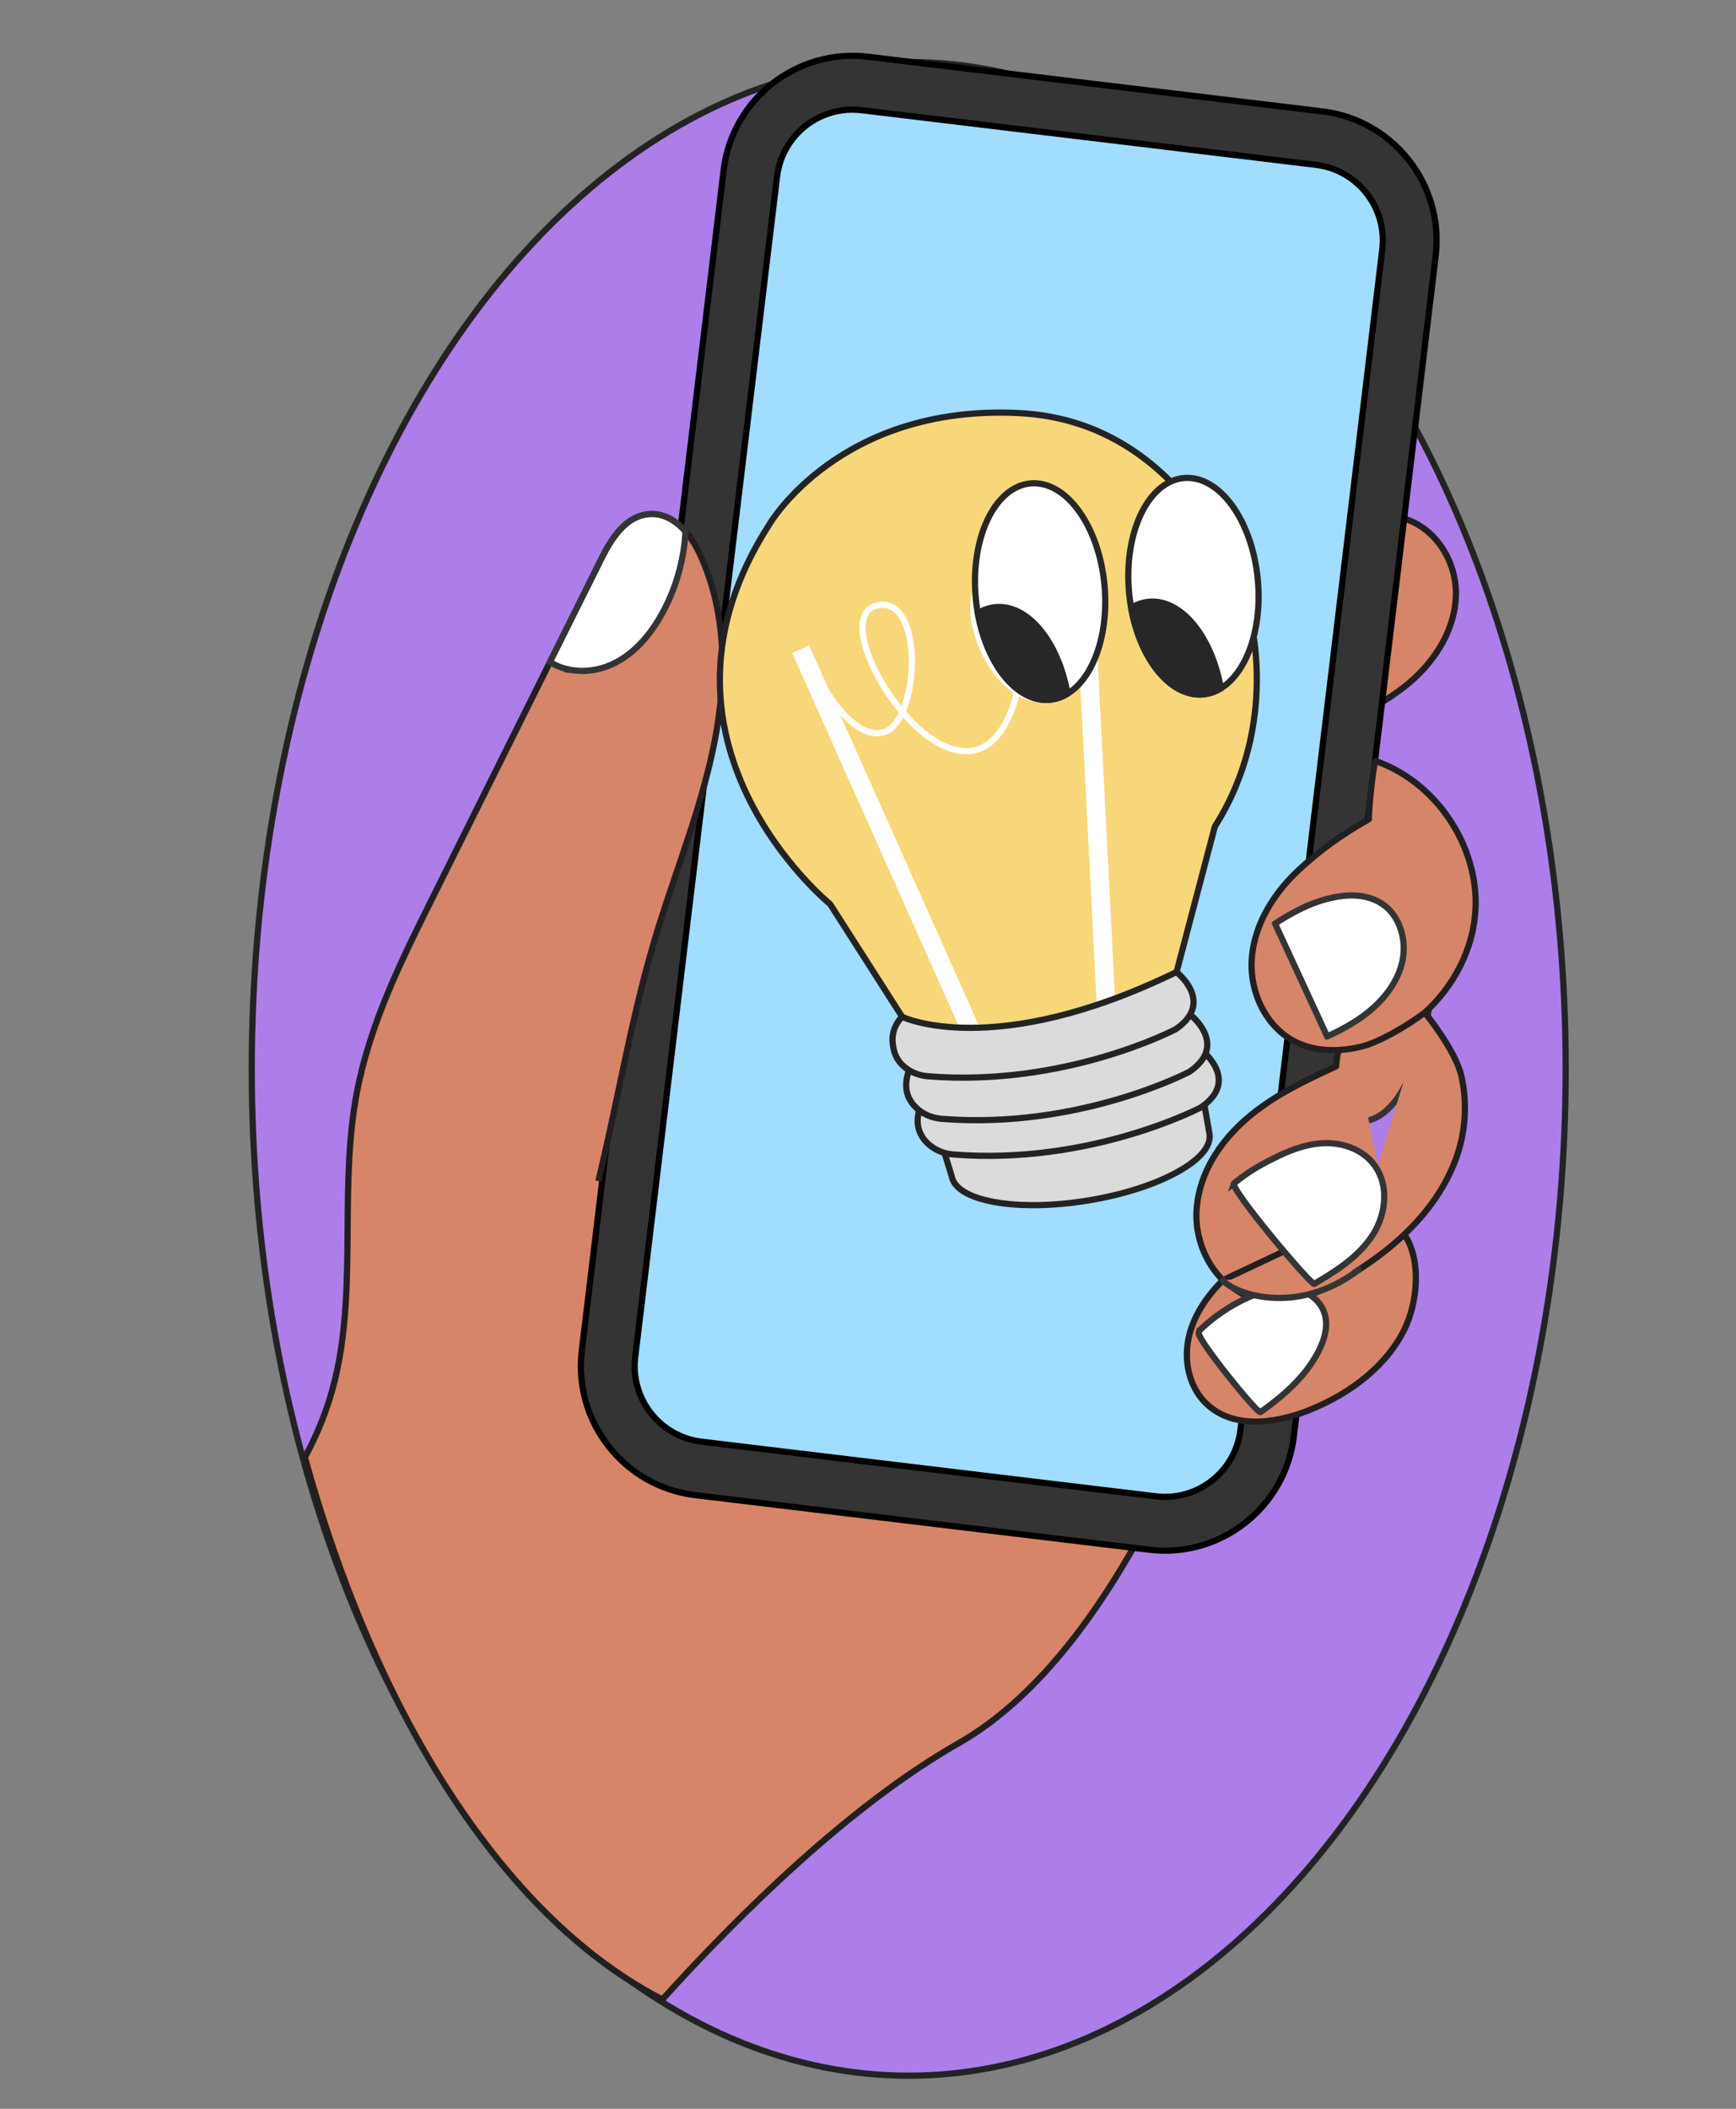 <?xml version="1.0" encoding="UTF-8"?>
<svg xmlns="http://www.w3.org/2000/svg" xmlns:xlink="http://www.w3.org/1999/xlink" width="280" height="340" viewBox="0 0 280 340">
  <rect x="0" y="0" width="280" height="340" fill="#808080" stroke="none"/>
  <defs>
    <clipPath id="clippath">
      <rect x="50.25" y="76.008" width="224.898" height="107" rx="16.595" ry="16.595" transform="translate(14.702 275.591) rotate(-83.147)" style="fill:none; stroke-width:0px;"></rect>
    </clipPath>
  </defs>
  <g id="Calque_3">
    <ellipse cx="146.567" cy="172.331" rx="105.963" ry="162.331" style="fill:#ad7eea; stroke:#232323; stroke-linecap:round; stroke-linejoin:round;"></ellipse>
  </g>
  <g id="Calque_2">
    <path d="m194.486,226.232l-18.737-47.107-73.737-35.266-14.747,57.066-37.229,37.091c11.851,40.82,32.285,71.732,56.801,84.358,12.275-13.579,30.147-31.28,47.754-41.3,25.345-14.424,38.543-54.843,39.896-54.843Z" style="fill:#d78568; stroke:#221f20; stroke-miterlimit:10;"></path>
    <path d="m223.175,125.46c-.976.361-1.622,1.234-2.17,2.084-3.842,5.964-5.679,12.965-6.3,19.97-.621,7.006-.076,14.066.547,21.085.251,2.827.516,5.657,1.043,8.452.216,1.146.534,2.378,1.483,3.115,1.521,1.181,3.836.471,5.335-.704,2.083-1.633,3.407-3.981,4.432-6.365,2.897-6.74,3.773-14.165,3.554-21.478-.176-5.876-1.038-11.716-2.03-17.519-.296-1.735-.045-3.961-.648-5.609-.681-1.86-3.122-3.816-5.246-3.031Z" style="fill:#d78568; stroke:#343434; stroke-linecap:round; stroke-linejoin:round;"></path>
    <path d="m234.824,96.001c-.117,5.024-2.879,10.172-7.576,14.125-4.13,3.473-9.058,5.655-13.823,7.766-.181.079-.379.108-.57.085-.167-.02-.326-.079-.469-.173-.311-.202-.496-.549-.491-.919.067-6.784-.828-12.226-1.863-18.53-.265-1.614-.538-3.284-.805-5.039-.043-.282.027-.57.193-.802,1.668-2.303,3.753-4.916,6.561-6.828,2.987-2.031,6.433-2.878,9.454-2.326,5.407.988,9.532,6.539,9.389,12.64Z" style="fill:#d78568; stroke-width:0px;"></path>
    <path d="m212.855,117.978c-.167-.02-.326-.079-.469-.173-.311-.202-.496-.549-.491-.919.067-6.784-.828-12.226-1.863-18.53-.265-1.614-.538-3.284-.805-5.039-.043-.282.027-.57.193-.802,1.668-2.303,3.753-4.916,6.561-6.828,2.987-2.031,6.433-2.878,9.454-2.326,5.407.988,9.532,6.539,9.389,12.64-.117,5.024-2.879,10.172-7.576,14.125-4.13,3.473-9.058,5.655-13.823,7.766-.181.079-.379.108-.57.085Z" style="fill:none; stroke:#221f20; stroke-miterlimit:10;"></path>
    <rect x="50.25" y="76.008" width="224.898" height="107" rx="16.595" ry="16.595" transform="translate(14.702 275.591) rotate(-83.147)" style="fill:#a1ddff; stroke-width:0px;"></rect>
    <path d="m185.405,249.865l-73.283-8.808c-11.46-1.377-19.663-11.821-18.285-23.282L116.713,27.437c1.377-11.46,11.821-19.663,23.281-18.286l73.283,8.808c11.46,1.377,19.663,11.821,18.285,23.282l-22.876,190.339c-1.377,11.46-11.821,19.663-23.281,18.286ZM138.959,17.766c-6.71-.806-12.825,3.996-13.631,10.706l-22.876,190.339c-.806,6.71,3.996,12.825,10.706,13.631l73.283,8.808c6.71.806,12.825-3.996,13.631-10.706l22.876-190.339c.806-6.71-3.996-12.825-10.706-13.631l-73.283-8.808Z" style="fill:#343434; stroke:#000; stroke-miterlimit:10;"></path>
    <path d="m96.511,190.426c1.173-4.849,2.223-9.805,3.238-14.599,1.698-8.029,3.455-16.33,5.835-24.302,1.091-3.656,2.344-7.346,3.557-10.913,2.137-6.293,4.347-12.802,5.779-19.437,2.673-12.382,1.998-23.067-2.005-31.757-.679-1.475-1.47-2.724-2.346-3.721-.667-.765-1.383-1.382-2.133-1.841l-.004-.003c-1.097-.674-2.271-1.008-3.473-.971-3.934.126-6.31,3.898-7.941,7.169l-7.334,14.723-.978,1.963-19.024,38.187c-4.928,9.893-10.024,20.123-12.135,31.275-1.371,7.246-1.428,14.73-1.482,21.97-.062,8.145-.126,16.568-2.095,24.514-1.061,4.283-2.689,8.411-4.8,12.275,1.384,5.005,2.896,9.866,4.527,14.571" style="fill:#d78568; stroke:#221f20; stroke-miterlimit:10;"></path>
    <path d="m218.365,169.002c-.751.136-1.572.241-2.433.287-.24.809-.382,1.685-.431,2.641-4.842,2.22-9.804,4.56-14.021,8.075-4.992,4.164-7.991,9.362-8.454,14.652-.005.039-.009.078-.012.117-.077.954-.058,1.904.045,2.836.384,3.397,1.916,6.55,4.186,8.784-0.0 0-0.0 0-0.0 0.0 0.0 0.0 0.0 0.0.001.001-2.608,2.607-4.362,5.332-5.221,8.115-.043.137-.084.275-.122.413-.314,1.132-.467,2.281-.473,3.406-.018,3.057,1.062,5.954,3.057,7.903,1.508,1.476,3.283,2.295,5.124,2.683.372.08.749.14,1.128.186.781.094,1.566.12,2.337.094,3.173-.106,6.137-1.075,7.812-1.734,3.706-1.461,6.95-3.367,9.608-5.611,2.657-2.244,4.727-4.826,6.081-7.636,1.994-4.14,2.71-10.771.108-14.905-.059-.095-.12-.186-.182-.276-.527.498-1.074.99-1.641,1.475m-5.01-4.774-22.606,10.66c.031.1,3.337,2.656,4.4,2.752.82.074,1.584.445,2.414.545,3.822.459,8.199-.812,13.293-3.849,2.803-1.671,5.308-3.452,7.507-5.334.567-.485,1.114-.977,1.641-1.475,3.918-3.712,6.706-7.796,8.334-12.213,1.55-4.209,1.862-8.938.878-13.315-.948-4.215-5.91-10.249-5.91-10.249,4.687-4.231,7.822-10.232,8.173-16.533.573-10.3-6.341-20.624-16.082-24.017-.339-.118-1.18,8.086-1.102,9.373-4.209,2.395-7.884,4.937-11.506,8.359-2.268,2.146-4.067,4.519-5.323,6.986-.648,1.265-1.152,2.554-1.501,3.851-.264.971-.442,1.946-.533,2.918-.536,5.808,2.359,11.482,7.038,13.802.516.255,1.039.467,1.565.64.865.286,1.739.468,2.598.571.456.055.911.088,1.357.1.492.017.973.009,1.443-.015q0-0.0 0-0c.861-.046,1.681-.151,2.432-.287.336-.06.658-.125.963-.196,3.186-.725,7.873-3.585,10.477-5.55m-8.584,2.725" style="fill:#d78568; stroke:#221f20; stroke-linecap:round; stroke-linejoin:round;"></path>
    <path d="m226.091,155.417c.913-3.529-.192-7.37-2.689-9.34-4.474-3.529-11.366-.633-13.369.337-1.518.736-2.978,1.568-4.374,2.494-.001.003-.002.005-.004.008l8.403,18.182c.006 0.0.012.001.018.001,1.991-.919,3.928-1.948,5.689-3.215,3.277-2.36,5.523-5.366,6.326-8.467Z" style="fill:#fff; stroke:#343434; stroke-miterlimit:10;"></path>
    <path d="m92.639,108.096c1.904.229,3.941-.055,5.849-.886,3.103-1.35,5.795-3.96,8.005-7.763,1.867-3.212,3.131-6.804,3.726-10.493.176-1.078.291-2.168.35-3.256l-0-0c-.667-.765-1.383-1.382-2.133-1.841l-.004-.003c-1.097-.674-2.271-1.008-3.473-.971-3.934.126-6.31,3.898-7.941,7.169l-7.334,14.723-.978,1.963c.612.385,1.275.693,1.974.922.629.209,1.287.354,1.96.435Z" style="fill:#fff; stroke:#343434; stroke-miterlimit:10;"></path>
    <path d="m193.345,214.89c.034-.124.071-.247.109-.371,1.097-1.061,2.281-2.031,3.538-2.894l.002-.002c1.287-.889,2.647-1.664,4.062-2.315.437-.201.878-.391,1.325-.567.464-.182 1-.384,1.592-.561l.002 0c.925-.277,1.982-.502,3.091-.528l.002 0c.404-.009.814.007,1.228.057l.052.006c.196.026.392.057.582.099.376.079.74.185,1.089.322.561.215,1.08.498,1.547.84l.002 0c.885.642,1.571,1.488,1.947,2.455.672,1.731.435,3.793-.702,6.131-1.495,3.075-3.819,5.579-6.362,7.705-1.034.864-2.102,1.665-3.166,2.417-.687.024-10.222-11.779-9.942-12.795Z" style="fill:#fff; stroke:#343434; stroke-miterlimit:10;"></path>
    <path d="m197.245,206.395c1.564,2.098,11.815,5.994,21.905-1.662" style="fill:#d78568; stroke:#343434; stroke-linecap:round; stroke-linejoin:round;"></path>
    <path d="m199.046,190.774c2.486-1.935,3.625-2.632,6.467-4.055,2.097-1.051,4.899-2.273,7.956-2.401,3.238-.135,6.219,1.074,7.976,3.236,1.783,2.196,2.111,4.981,1.603,7.509-.148.739-.368,1.454-.644,2.128-.188.465-.403.908-.64,1.325-1.389,2.442-3.467,4.306-5.6,5.82-.768.548-1.544,1.05-2.295,1.517-.441.274-.888.545-1.331.81-.185.112-.369.221-.551.331-.48.287-13.82-15.536-12.941-16.221Z" style="fill:#fff; stroke:#343434; stroke-miterlimit:10;"></path>
    <path d="m191.345,161.621l3.733,21.182c.665,4.059-8.105,8.875-19.587,10.754-11.482,1.881-21.33.114-21.994-3.945l-6.434-20.783,44.282-7.208Z" style="fill:#dbdbdb; stroke:#232323; stroke-linecap:round; stroke-linejoin:round;"></path>
    <path d="m189.766,156.727l6.18-23.466c10.653-16.782,5.54-34.165,5.54-34.165,0,0-8.549-31.104-37.176-32.499-28.929-1.409-40.196,17.908-40.196,17.908-22.583,34.966,9.766,61.25,9.766,61.25l11.579,18.105s7.215,9.235,25.35,3.386c18.136-5.849,18.956-10.519,18.956-10.519Z" style="fill:#f7d779; stroke:#232323; stroke-linecap:round; stroke-linejoin:round;"></path>
    <line x1="157.76" y1="168.737" x2="129.145" y2="104.683" style="fill:none; stroke:#fff; stroke-miterlimit:10; stroke-width:3px;"></line>
    <line x1="178.485" y1="163.759" x2="174.888" y2="93.697" style="fill:none; stroke:#fff; stroke-miterlimit:10; stroke-width:3px;"></line>
    <path d="m130.83,106.986s5.631,12.536,11.577,11.108c5.946-1.428,6.82-22.339-.985-20.465-7.804,1.875,5.909,25.702,15.82,23.322,9.911-2.38,9.45-29.391,2.513-27.725-6.937,1.666.162,21.58,9.701,19.289,5.119-1.229,5.613-15.273,5.613-15.273" style="fill:none; stroke:#fff; stroke-miterlimit:10;"></path>
    <path d="m153.712,186.13c-1.487-.119-2.911-.7-4.009-1.709-.966-.888-1.793-2.193-1.679-4.029.259-4.195,3.536-4.284,3.536-4.284,0,0,12.621,2.137,36.489-4.594,0,0,4.838-1.514,5.768-2.184,0,0,6.282,4.842-.114,9.214,0,0-17.791,9.37-39.99,7.588Z" style="fill:#dbdbdb; stroke:#232323; stroke-linecap:round; stroke-linejoin:round;"></path>
    <path d="m151.858,180.382c-1.487-.119-2.911-.7-4.009-1.709-.966-.888-1.793-2.193-1.679-4.029.259-4.195,3.536-4.284,3.536-4.284,0,0,12.621,2.137,36.489-4.594,0,0,4.838-1.514,5.768-2.184,0,0,6.282,4.842-.114,9.214,0,0-17.791,9.37-39.99,7.588Z" style="fill:#dbdbdb; stroke:#232323; stroke-linecap:round; stroke-linejoin:round;"></path>
    <path d="m149.646,173.523c-1.487-.119-2.911-.7-4.009-1.709-.966-.888-1.605-2.191-1.679-4.029-.094-2.337,1.538-3.848,1.538-3.848,0,0,14.712,7.159,44.255-7.215,0,0,6.282,4.842-.114,9.214,0,0-17.791,9.37-39.99,7.588Z" style="fill:#dbdbdb; stroke:#232323; stroke-linecap:round; stroke-linejoin:round;"></path>
    <ellipse cx="192.492" cy="94.512" rx="10.433" ry="17.508" transform="translate(-7.57 17.305) rotate(-5.048)" style="fill:#fff; stroke:#272727; stroke-miterlimit:10;"></ellipse>
    <ellipse cx="167.762" cy="95.379" rx="10.433" ry="17.508" transform="translate(-7.742 15.132) rotate(-5.048)" style="fill:#fff; stroke:#272727; stroke-miterlimit:10;"></ellipse>
    <path d="m194.033,111.952c1.023-.09,1.988-.43,2.881-.975-1.485-8.344-6.374-14.417-11.592-13.956-1.023.09-1.988.43-2.881.974,1.485,8.345,6.374,14.417,11.592,13.956Z" style="fill:#272727; stroke:#272727; stroke-miterlimit:10;"></path>
    <path d="m169.303,112.819c1.023-.09,1.988-.43,2.881-.975-1.485-8.345-6.374-14.417-11.592-13.956-1.023.09-1.988.43-2.881.975,1.485,8.344,6.374,14.417,11.592,13.956Z" style="fill:#272727; stroke:#272727; stroke-miterlimit:10;"></path>
  </g>
</svg>
